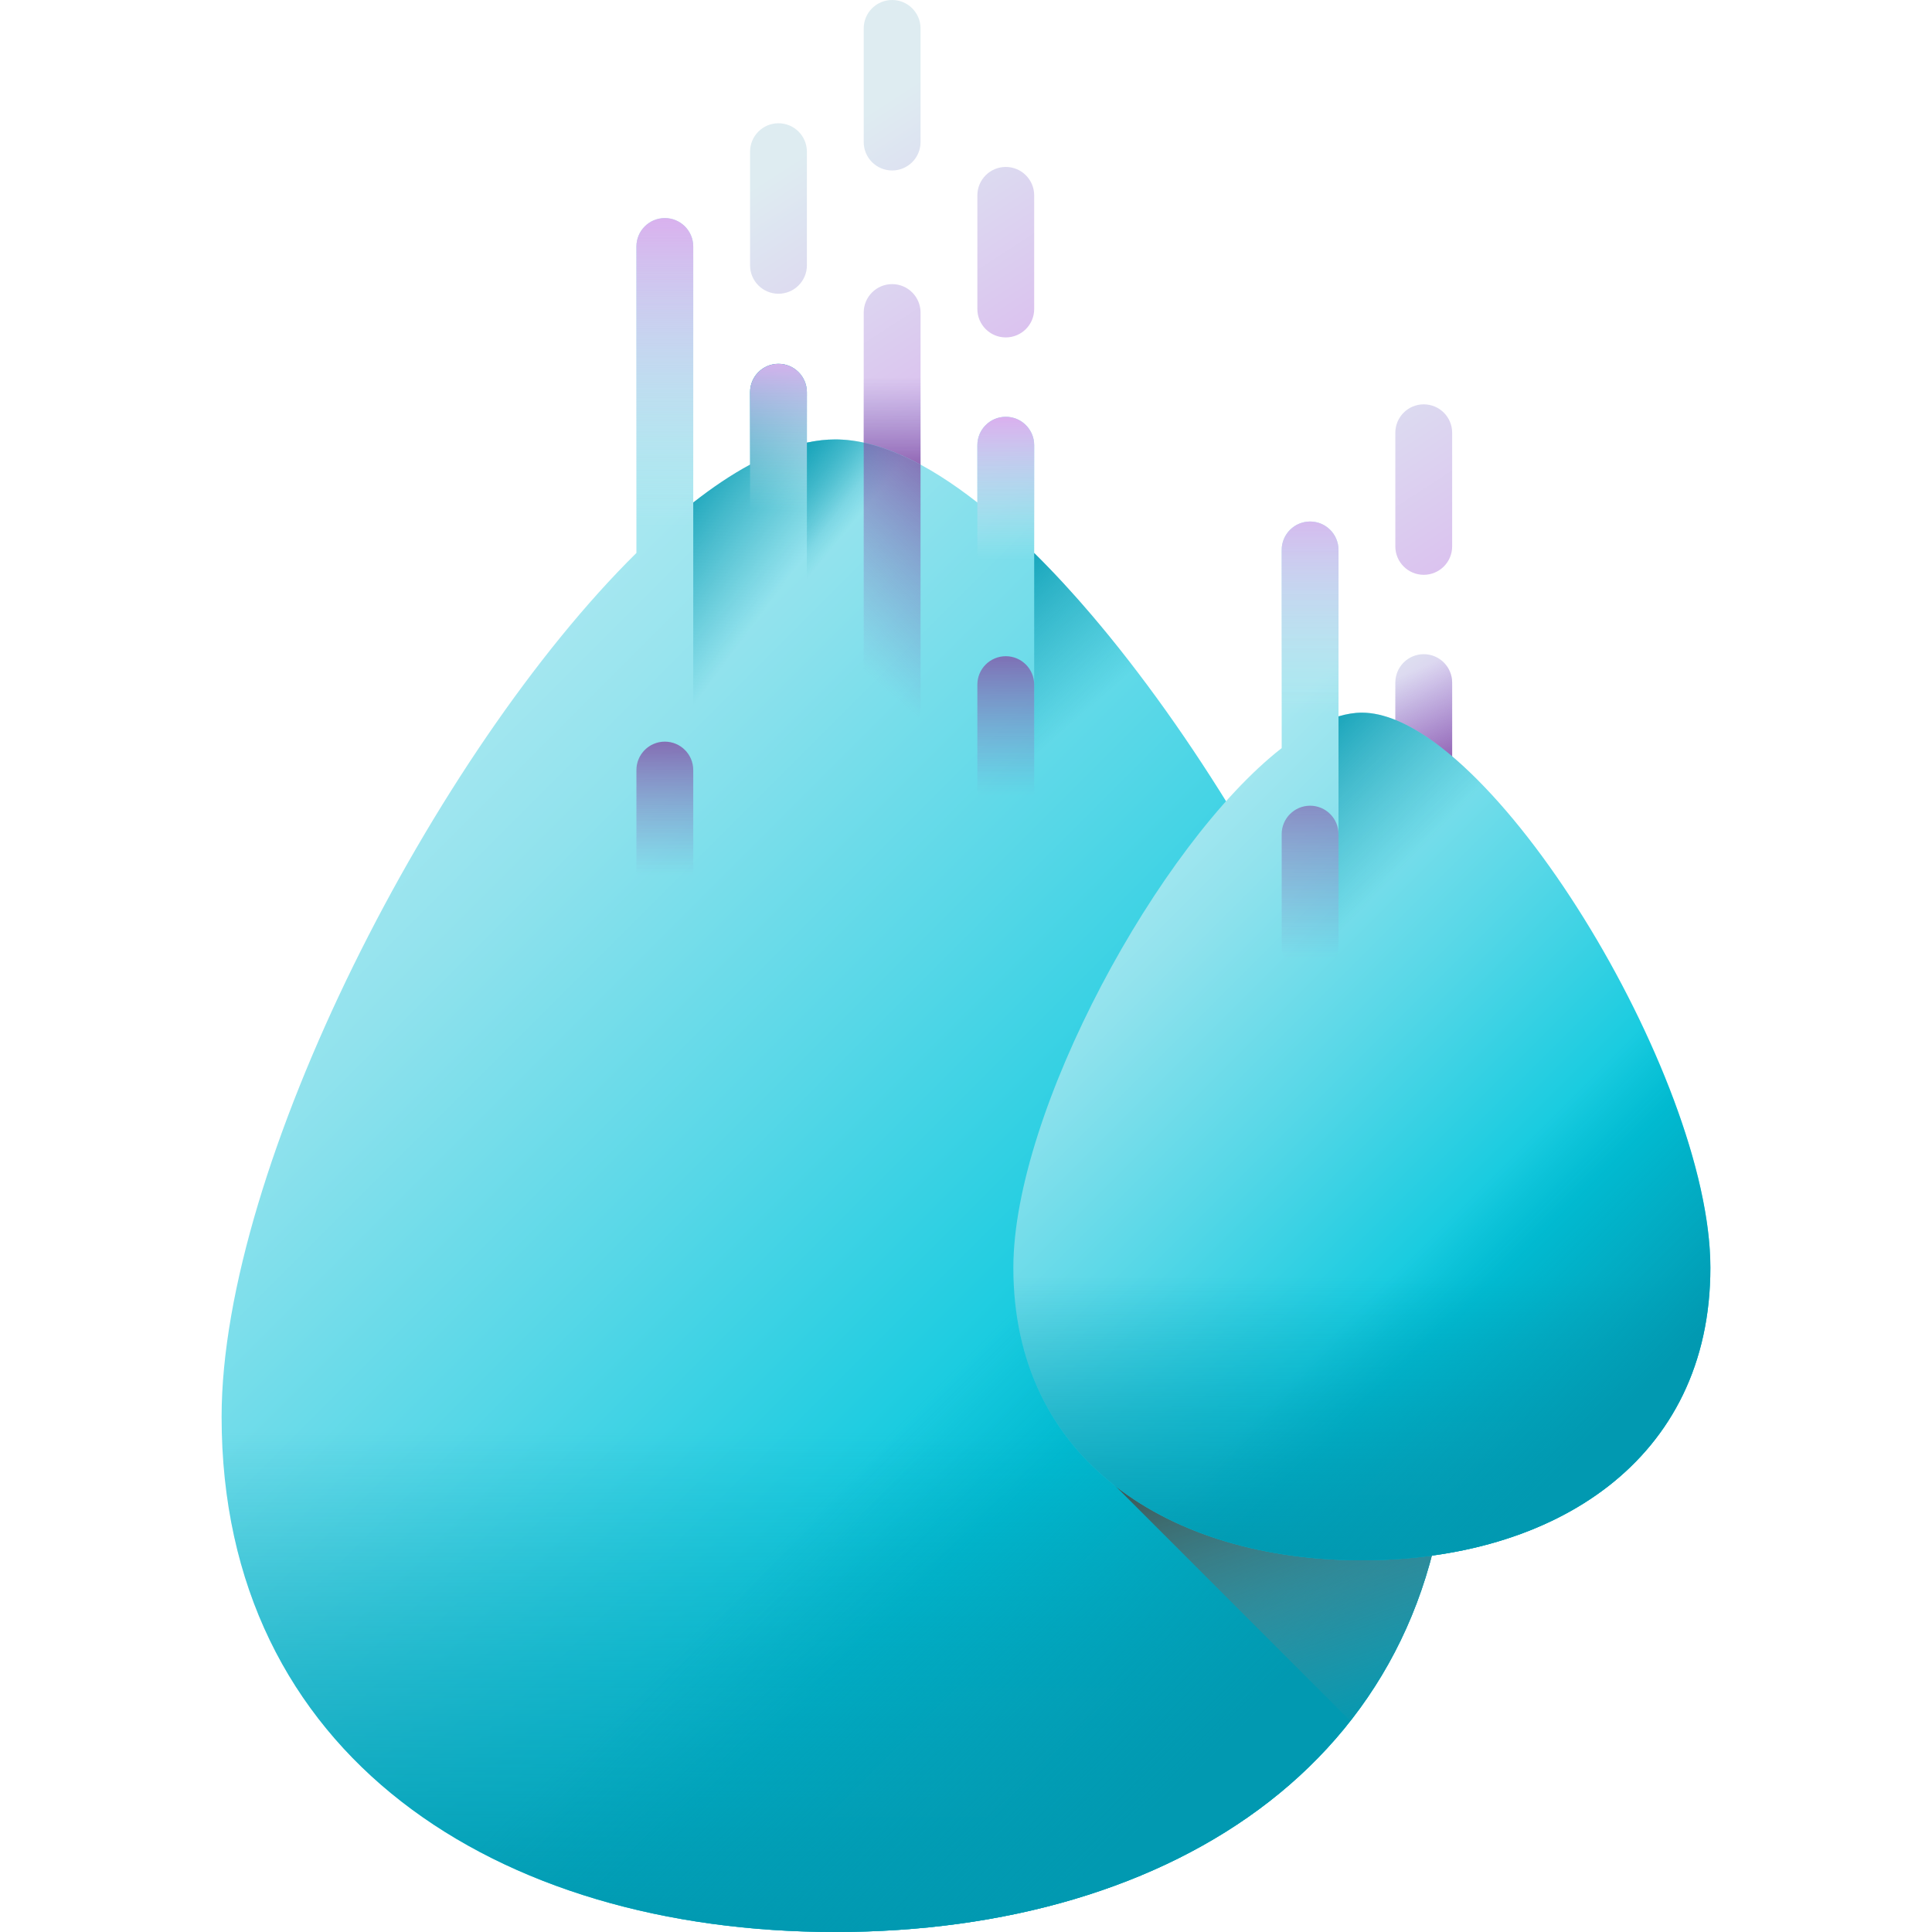 <svg id="Capa_1" enable-background="new 0 0 510 510" height="512" viewBox="0 0 510 510" width="512" xmlns="http://www.w3.org/2000/svg" xmlns:xlink="http://www.w3.org/1999/xlink"><linearGradient id="lg1"><stop offset="0" stop-color="#deecf1"/><stop offset="1" stop-color="#d9b1ee"/></linearGradient><linearGradient id="SVGID_1_" gradientUnits="userSpaceOnUse" x1="185.738" x2="240.738" xlink:href="#lg1" y1="57.699" y2="142.699"/><linearGradient id="lg2"><stop offset="0" stop-color="#8379c1" stop-opacity="0"/><stop offset="1" stop-color="#814aa0"/></linearGradient><linearGradient id="SVGID_00000004538126715707054870000003413273967001716138_" gradientUnits="userSpaceOnUse" x1="235.5" x2="235.5" xlink:href="#lg2" y1="99.5" y2="128.279"/><linearGradient id="lg3"><stop offset="0" stop-color="#a6e7f0"/><stop offset=".171" stop-color="#90e2ed"/><stop offset=".529" stop-color="#56d7e7"/><stop offset="1" stop-color="#02c7dd"/></linearGradient><linearGradient id="SVGID_00000167389931339318121990000003599963751667552400_" gradientUnits="userSpaceOnUse" x1="101.785" x2="278.875" xlink:href="#lg3" y1="207.993" y2="385.082"/><linearGradient id="lg4"><stop offset="0" stop-color="#0199b1" stop-opacity="0"/><stop offset="1" stop-color="#0199b1"/></linearGradient><linearGradient id="SVGID_00000125603135570621268990000005883838774165786303_" gradientUnits="userSpaceOnUse" x1="206.779" x2="173.779" xlink:href="#lg4" y1="154.369" y2="129.869"/><linearGradient id="SVGID_00000021804409217473710370000017721441148909839010_" gradientUnits="userSpaceOnUse" x1="216.558" x2="193.058" xlink:href="#lg4" y1="148.575" y2="129.325"/><linearGradient id="SVGID_00000143616515401483842110000011028964289879071924_" gradientUnits="userSpaceOnUse" x1="279.909" x2="247.159" xlink:href="#lg4" y1="193.644" y2="155.894"/><linearGradient id="SVGID_00000081645720372308888320000013153403104708159399_" gradientUnits="userSpaceOnUse" x1="220.5" x2="220.5" xlink:href="#lg4" y1="378" y2="513.181"/><linearGradient id="SVGID_00000176042430839748960530000003448130642416256143_" gradientUnits="userSpaceOnUse" x1="243.324" x2="328.861" xlink:href="#lg4" y1="369.176" y2="454.712"/><linearGradient id="SVGID_00000062193384537704941960000002554331427821266609_" gradientUnits="userSpaceOnUse" x1="360.092" x2="333.592" y1="458.36" y2="381.86"><stop offset="0" stop-color="#678d98" stop-opacity="0"/><stop offset=".227" stop-color="#638892" stop-opacity=".227"/><stop offset=".522" stop-color="#597b82" stop-opacity=".522"/><stop offset=".853" stop-color="#476567" stop-opacity=".853"/><stop offset="1" stop-color="#3e5959"/></linearGradient><linearGradient id="SVGID_00000088842574735600295360000001571519763107002810_" gradientUnits="userSpaceOnUse" x1="348.248" x2="403.248" xlink:href="#lg1" y1="86.604" y2="171.604"/><linearGradient id="SVGID_00000163051002101245449350000016841847890907040151_" gradientUnits="userSpaceOnUse" x1="359.571" x2="381.071" xlink:href="#lg1" y1="172.341" y2="202.341"/><linearGradient id="SVGID_00000021841642167419852730000013495370005218588312_" gradientUnits="userSpaceOnUse" x1="368.792" x2="381.292" xlink:href="#lg2" y1="178.977" y2="207.477"/><linearGradient id="SVGID_00000175306954083307717860000002861664433532883359_" gradientUnits="userSpaceOnUse" x1="291.475" x2="394.091" xlink:href="#lg3" y1="235.168" y2="337.785"/><linearGradient id="SVGID_00000036209192197452114120000007806346101865651897_" gradientUnits="userSpaceOnUse" x1="364.392" x2="329.892" xlink:href="#lg4" y1="235.038" y2="201.288"/><linearGradient id="lg5"><stop offset="0" stop-color="#deecf1" stop-opacity="0"/><stop offset="1" stop-color="#d9b1ee"/></linearGradient><linearGradient id="SVGID_00000102505354907868345650000000734655703253836443_" gradientUnits="userSpaceOnUse" x1="345.833" x2="345.833" xlink:href="#lg5" y1="188.5" y2="132.498"/><linearGradient id="SVGID_00000182488404932356838740000000256782524069254324_" gradientUnits="userSpaceOnUse" x1="359.5" x2="359.5" xlink:href="#lg4" y1="336.914" y2="413.683"/><linearGradient id="SVGID_00000071519793168478373800000014063236237366453935_" gradientUnits="userSpaceOnUse" x1="372.462" x2="421.038" xlink:href="#lg4" y1="331.902" y2="380.479"/><linearGradient id="SVGID_00000080195425045134499600000008791763376346975152_" gradientUnits="userSpaceOnUse" x1="345.833" x2="345.833" xlink:href="#lg2" y1="253" y2="188.93"/><linearGradient id="SVGID_00000181776127359006495320000006089324578791670930_" gradientUnits="userSpaceOnUse" x1="237.915" x2="292.915" xlink:href="#lg1" y1="23.938" y2="108.938"/><linearGradient id="SVGID_00000031176327520760082260000011141888277266644661_" gradientUnits="userSpaceOnUse" x1="236.868" x2="291.868" xlink:href="#lg1" y1="24.615" y2="109.615"/><linearGradient id="SVGID_00000157277345280118593480000017514010479439825794_" gradientUnits="userSpaceOnUse" x1="175.5" x2="175.5" xlink:href="#lg5" y1="139" y2="57.698"/><linearGradient id="SVGID_00000052806815793364746370000011489029966035477410_" gradientUnits="userSpaceOnUse" x1="265.5" x2="265.5" xlink:href="#lg2" y1="210" y2="163.5"/><linearGradient id="SVGID_00000126298509167345876550000012149111077258786950_" gradientUnits="userSpaceOnUse" x1="265.5" x2="265.5" xlink:href="#lg5" y1="147.667" y2="110.661"/><linearGradient id="SVGID_00000039119173208779714780000010671654489187414440_" gradientUnits="userSpaceOnUse" x1="175.5" x2="175.5" xlink:href="#lg2" y1="231" y2="187.497"/><linearGradient id="SVGID_00000094593924418285685250000018340251630026369723_" gradientUnits="userSpaceOnUse" x1="205.5" x2="205.5" xlink:href="#lg5" y1="134.667" y2="94.599"/><linearGradient id="SVGID_00000147207117078774398040000000963946857434114235_" gradientUnits="userSpaceOnUse" x1="200.881" x2="255.881" xlink:href="#lg1" y1="47.901" y2="132.901"/><linearGradient id="SVGID_00000137107947529666335980000016874294947158345878_" gradientUnits="userSpaceOnUse" x1="220.391" x2="264.891" xlink:href="#lg2" y1="170.503" y2="119.503"/><g><path d="m235.5 75c-4.142 0-7.5 3.358-7.5 7.5v104.206c0 4.142 3.358 7.5 7.5 7.5s7.5-3.358 7.5-7.5v-104.206c0-4.142-3.358-7.5-7.5-7.5z" fill="url(#SVGID_1_)"/><path d="m235.5 75c-4.142 0-7.5 3.358-7.5 7.5v104.206c0 4.142 3.358 7.5 7.5 7.5s7.5-3.358 7.5-7.5v-104.206c0-4.142-3.358-7.5-7.5-7.5z" fill="url(#SVGID_00000004538126715707054870000003413273967001716138_)"/><g><path d="m273 145.969v-28.448c0-4.142-3.358-7.5-7.5-7.5s-7.5 3.358-7.5 7.5v15.126c-13.419-10.524-26.259-16.647-37.5-16.647-2.428 0-4.933.291-7.5.845v-13.306c0-4.142-3.358-7.5-7.5-7.5s-7.5 3.358-7.5 7.5v19.106c-4.879 2.633-9.898 6.001-15 10.002v-67.577c0-4.142-3.358-7.5-7.5-7.5s-7.5 3.358-7.5 7.5v80.899c-53.196 52.519-109.5 161.881-109.5 228.031 0 89.47 72.53 136 162 136s162-46.53 162-136c0-66.15-56.304-175.512-109.5-228.031z" fill="url(#SVGID_00000167389931339318121990000003599963751667552400_)"/><path d="m273 145.969v-28.448c0-4.142-3.358-7.5-7.5-7.5s-7.5 3.358-7.5 7.5v15.126c-13.419-10.524-26.259-16.647-37.5-16.647-2.428 0-4.933.291-7.5.845v-13.306c0-4.142-3.358-7.5-7.5-7.5s-7.5 3.358-7.5 7.5v19.106c-4.879 2.633-9.898 6.001-15 10.002v93.853h149.604c-18.051-31.479-39.058-60.246-59.604-80.531z" fill="url(#SVGID_00000125603135570621268990000005883838774165786303_)"/><path d="m273 145.969v-28.448c0-4.142-3.358-7.5-7.5-7.5s-7.5 3.358-7.5 7.5v15.126c-13.419-10.524-26.259-16.647-37.5-16.647-2.428 0-4.933.291-7.5.845v109.655h119.604c-18.051-31.479-39.058-60.246-59.604-80.531z" fill="url(#SVGID_00000021804409217473710370000017721441148909839010_)"/><path d="m273 226.5h59.604c-18.05-31.479-39.057-60.246-59.604-80.531z" fill="url(#SVGID_00000143616515401483842110000011028964289879071924_)"/><path d="m58.5 374c0 89.47 72.53 136 162 136s162-46.53 162-136c0-22.449-6.486-49.876-17.133-78.369h-289.734c-10.647 28.493-17.133 55.92-17.133 78.369z" fill="url(#SVGID_00000081645720372308888320000013153403104708159399_)"/><path d="m70.047 430.453c23.886 52.498 82.243 79.547 150.453 79.547 89.47 0 162-46.53 162-136 0-50.756-33.149-126.953-72.607-183.393z" fill="url(#SVGID_00000176042430839748960530000003448130642416256143_)"/><path d="m356.466 454.299c14.508-18.498 23.655-41.526 25.624-68.966h-94.59z" fill="url(#SVGID_00000062193384537704941960000002554331427821266609_)"/></g><g><path d="m375.833 106.736c-4.142 0-7.5 3.358-7.5 7.5v30c0 4.142 3.358 7.5 7.5 7.5s7.5-3.358 7.5-7.5v-30c0-4.142-3.358-7.5-7.5-7.5z" fill="url(#SVGID_00000088842574735600295360000001571519763107002810_)"/><path d="m375.833 172.688c-4.142 0-7.5 3.358-7.5 7.5v29.69c0 4.142 3.358 7.5 7.5 7.5s7.5-3.358 7.5-7.5v-29.69c0-4.142-3.358-7.5-7.5-7.5z" fill="url(#SVGID_00000163051002101245449350000016841847890907040151_)"/><path d="m375.833 172.688c-4.142 0-7.5 3.358-7.5 7.5v29.69c0 4.142 3.358 7.5 7.5 7.5s7.5-3.358 7.5-7.5v-29.69c0-4.142-3.358-7.5-7.5-7.5z" fill="url(#SVGID_00000021841642167419852730000013495370005218588312_)"/></g><g><path d="m359.5 188.123c-1.974 0-4.037.344-6.167.979v-43.936c0-4.142-3.358-7.5-7.5-7.5s-7.5 3.358-7.5 7.5v52.311c-32.404 25.303-70.833 95.98-70.833 137.164 0 50.81 41.19 77.235 92 77.235s92-26.424 92-77.235-58.494-146.518-92-146.518z" fill="url(#SVGID_00000175306954083307717860000002861664433532883359_)"/><path d="m359.5 188.123c-1.974 0-4.037.344-6.167.979v89.398h83.73c-19.499-44.9-54.467-90.377-77.563-90.377z" fill="url(#SVGID_00000036209192197452114120000007806346101865651897_)"/><path d="m345.833 137.667c-4.142 0-7.5 3.358-7.5 7.5v104.206c0 4.142 3.358 7.5 7.5 7.5s7.5-3.358 7.5-7.5v-104.206c0-4.142-3.358-7.5-7.5-7.5z" fill="url(#SVGID_00000102505354907868345650000000734655703253836443_)"/><path d="m267.5 334.642c0 50.81 41.19 77.235 92 77.235s92-26.424 92-77.235c0-12.749-3.683-28.325-9.73-44.506h-164.54c-6.047 16.181-9.73 31.757-9.73 44.506z" fill="url(#SVGID_00000182488404932356838740000000256782524069254324_)"/><path d="m274.058 366.702c13.565 29.814 46.706 45.175 85.442 45.175 50.81 0 92-26.424 92-77.235 0-28.824-18.825-72.097-41.234-104.149z" fill="url(#SVGID_00000071519793168478373800000014063236237366453935_)"/></g><path d="m345.833 212.688c-4.142 0-7.5 3.358-7.5 7.5v29.69c0 4.142 3.358 7.5 7.5 7.5s7.5-3.358 7.5-7.5v-29.69c0-4.142-3.358-7.5-7.5-7.5z" fill="url(#SVGID_00000080195425045134499600000008791763376346975152_)"/><g><path d="m265.5 44.07c-4.142 0-7.5 3.358-7.5 7.5v30c0 4.142 3.358 7.5 7.5 7.5s7.5-3.358 7.5-7.5v-30c0-4.142-3.358-7.5-7.5-7.5z" fill="url(#SVGID_00000181776127359006495320000006089324578791670930_)"/><path d="m235.5 0c-4.142 0-7.5 3.358-7.5 7.5v30c0 4.142 3.358 7.5 7.5 7.5s7.5-3.358 7.5-7.5v-30c0-4.142-3.358-7.5-7.5-7.5z" fill="url(#SVGID_00000031176327520760082260000011141888277266644661_)"/><path d="m175.5 57.57c-4.142 0-7.5 3.358-7.5 7.5v104.206c0 4.142 3.358 7.5 7.5 7.5s7.5-3.358 7.5-7.5v-104.206c0-4.142-3.358-7.5-7.5-7.5z" fill="url(#SVGID_00000157277345280118593480000017514010479439825794_)"/><path d="m265.5 173.224c-4.142 0-7.5 3.358-7.5 7.5v29.69c0 4.142 3.358 7.5 7.5 7.5s7.5-3.358 7.5-7.5v-29.69c0-4.142-3.358-7.5-7.5-7.5z" fill="url(#SVGID_00000052806815793364746370000011489029966035477410_)"/><path d="m265.5 110.021c-4.142 0-7.5 3.358-7.5 7.5v29.69c0 4.142 3.358 7.5 7.5 7.5s7.5-3.358 7.5-7.5v-29.69c0-4.142-3.358-7.5-7.5-7.5z" fill="url(#SVGID_00000126298509167345876550000012149111077258786950_)"/><path d="m175.5 195.775c-4.142 0-7.5 3.358-7.5 7.5v30c0 4.142 3.358 7.5 7.5 7.5s7.5-3.358 7.5-7.5v-30c0-4.142-3.358-7.5-7.5-7.5z" fill="url(#SVGID_00000039119173208779714780000010671654489187414440_)"/><path d="m205.5 96.039c-4.142 0-7.5 3.358-7.5 7.5v30c0 4.142 3.358 7.5 7.5 7.5s7.5-3.358 7.5-7.5v-30c0-4.142-3.358-7.5-7.5-7.5z" fill="url(#SVGID_00000094593924418285685250000018340251630026369723_)"/><path d="m205.5 32.539c-4.142 0-7.5 3.358-7.5 7.5v30c0 4.142 3.358 7.5 7.5 7.5s7.5-3.358 7.5-7.5v-30c0-4.142-3.358-7.5-7.5-7.5z" fill="url(#SVGID_00000147207117078774398040000000963946857434114235_)"/></g><path d="m235.5 194.206c4.142 0 7.5-3.358 7.5-7.5v-64.056c-5.181-2.797-10.201-4.758-15-5.794v69.85c0 4.142 3.358 7.5 7.5 7.5z" fill="url(#SVGID_00000137107947529666335980000016874294947158345878_)"/></g></svg>